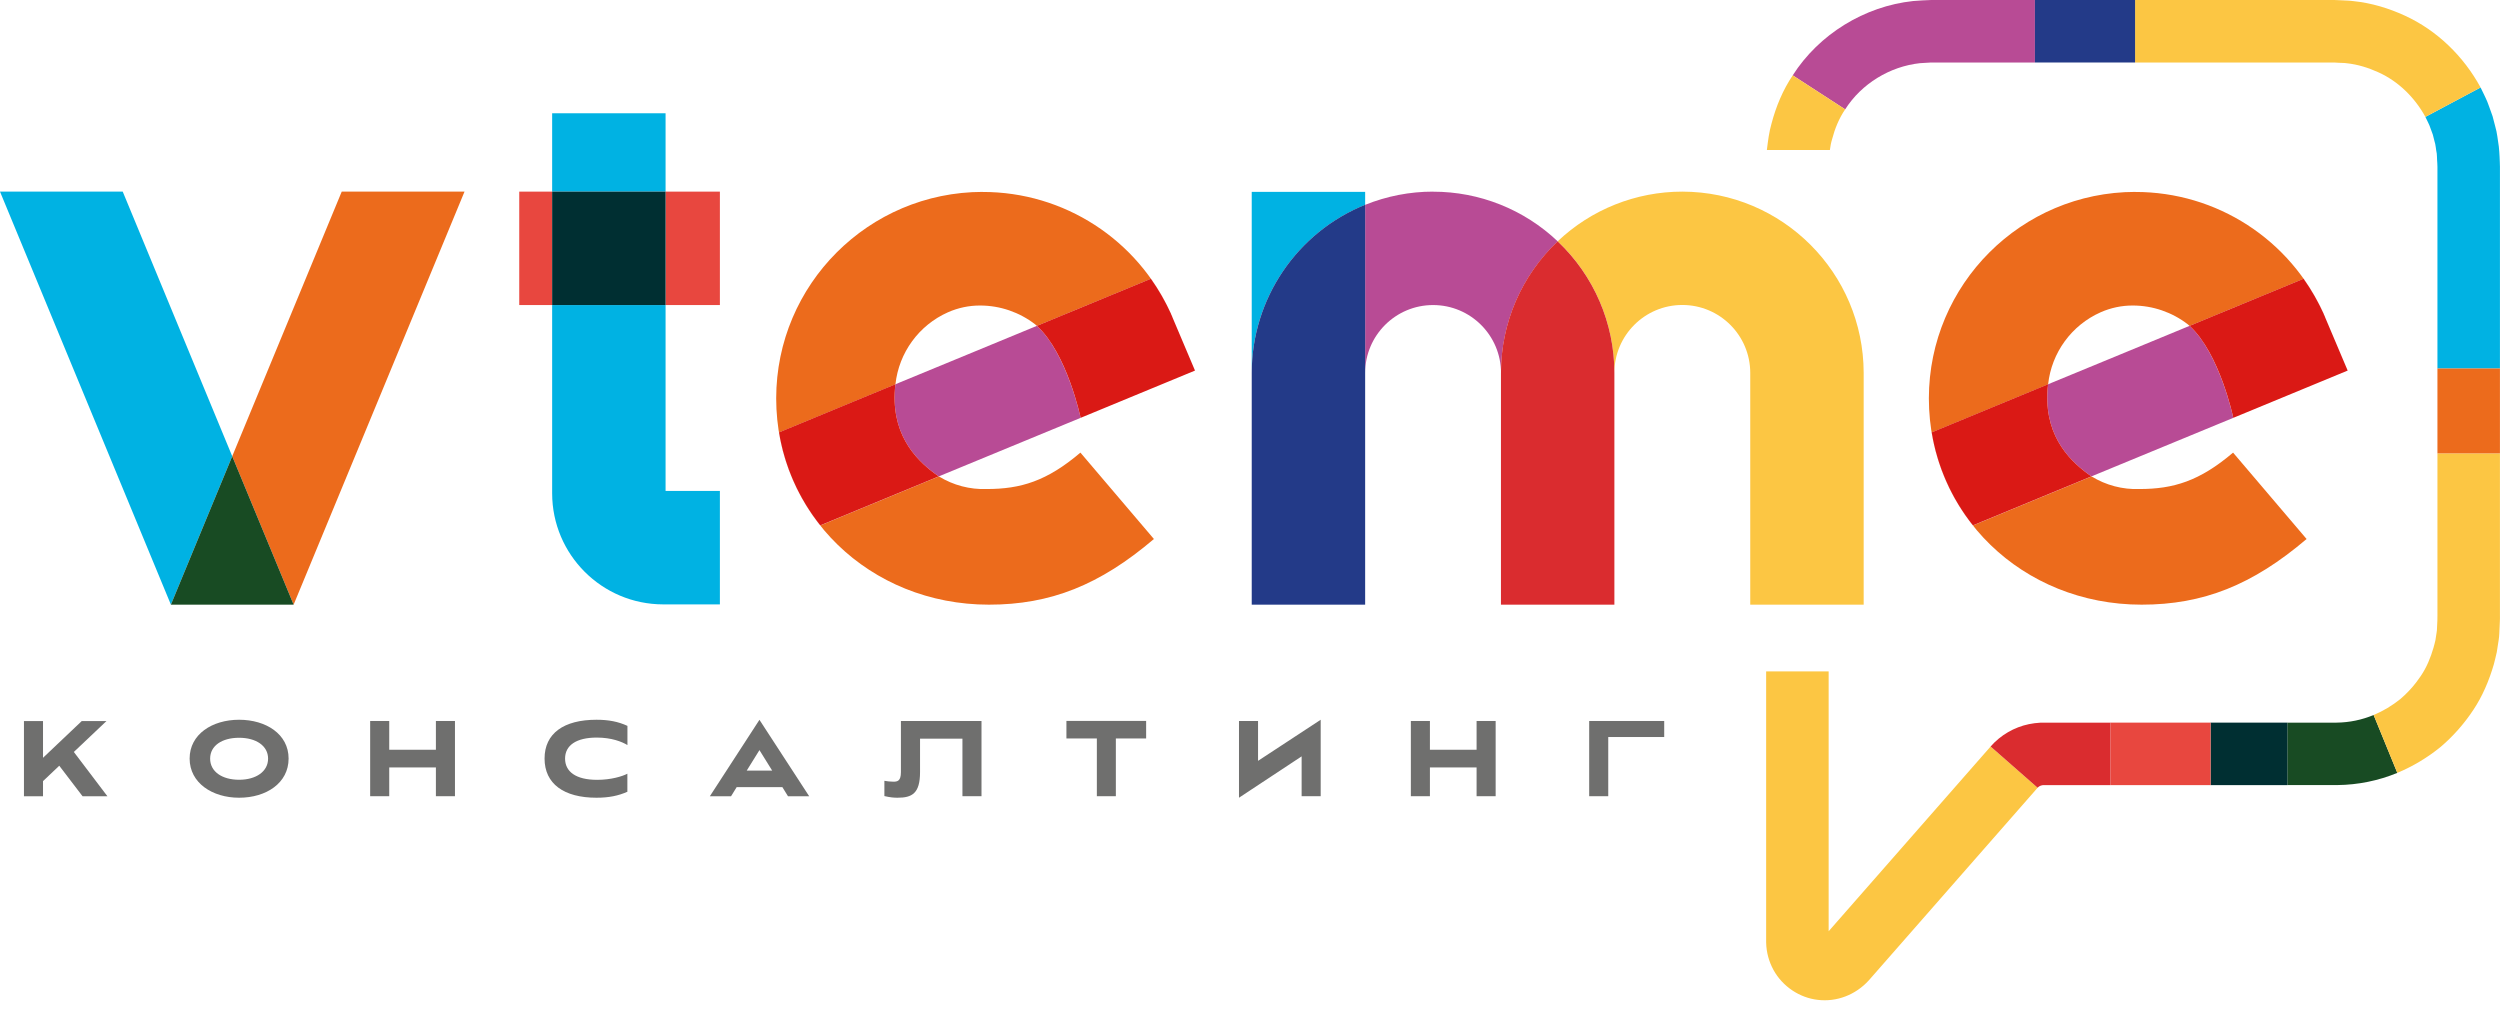 <?xml version="1.0" encoding="UTF-8"?> <svg xmlns="http://www.w3.org/2000/svg" width="200" height="81" viewBox="0 0 200 81" fill="none"><g clip-path="url(#clip0_2636_9372)"><path d="M199.995 13.347V29.481H194.995V13.347C194.995 13.226 194.989 13.138 194.984 13.056L194.967 12.797C194.956 12.626 194.962 12.45 194.94 12.279C194.868 11.943 194.863 11.596 194.753 11.271L194.626 10.77L194.45 10.291C194.351 9.961 194.169 9.664 194.031 9.35L198.447 6.999C198.679 7.5 198.954 7.984 199.125 8.513L199.405 9.295L199.615 10.099C199.774 10.627 199.818 11.183 199.906 11.729C199.945 12.004 199.945 12.279 199.967 12.554L199.984 12.967C199.995 13.111 199.995 13.243 199.995 13.347Z" fill="#00B2E3"></path><path d="M191.784 61.831C190.27 62.458 188.629 62.789 186.999 62.805H182.985V57.811H186.922C187.947 57.8 188.954 57.591 189.89 57.2L191.784 61.831Z" fill="#184B23"></path><path d="M182.986 57.81H176.847V62.81H182.986V57.81Z" fill="#002F32"></path><path d="M163.009 63.02L149.507 78.426C148.428 79.615 146.908 80.166 145.433 79.99C143.957 79.825 142.602 78.911 141.881 77.6C141.523 76.945 141.309 76.207 141.292 75.398V53.714H146.292V74.5L159.248 59.721L163.009 63.02Z" fill="#FCC643"></path><path d="M198.447 6.999L194.031 9.35C193.189 7.813 191.873 6.503 190.265 5.782C189.467 5.418 188.619 5.154 187.743 5.06C187.523 5.027 187.303 5.038 187.082 5.022C186.967 5.016 186.879 5.005 186.741 5H170.806V0H186.741L187.253 0.022C187.605 0.044 187.963 0.044 188.31 0.094C189.725 0.242 191.102 0.661 192.385 1.25C194.973 2.434 197.093 4.51 198.447 6.999Z" fill="#FCC643"></path><path d="M199.989 49.689L199.967 50.19C199.945 50.526 199.951 50.856 199.896 51.187L199.741 52.178C199.675 52.508 199.582 52.828 199.505 53.152C199.13 54.435 198.607 55.685 197.864 56.797C197.126 57.91 196.234 58.923 195.215 59.782C194.175 60.624 193.018 61.313 191.785 61.83L189.891 57.2C190.656 56.88 191.372 56.451 192.022 55.928C192.495 55.526 192.93 55.069 193.305 54.578C193.431 54.413 193.552 54.243 193.668 54.072C194.136 53.384 194.45 52.607 194.681 51.814C194.731 51.611 194.797 51.412 194.835 51.214L194.929 50.597C194.973 50.394 194.951 50.179 194.973 49.975L194.989 49.661C194.995 49.557 194.989 49.403 194.995 49.27V36.27H199.995V49.27C199.995 49.414 200 49.529 199.989 49.689Z" fill="#FCC643"></path><path d="M176.847 57.81H168.835V62.81H176.847V57.81Z" fill="#E8473F"></path><path d="M168.835 57.81V62.81H163.444C163.411 62.816 163.378 62.821 163.345 62.827C163.218 62.854 163.097 62.92 163.009 63.02L159.248 59.721C160.041 58.813 161.137 58.174 162.315 57.932C162.612 57.871 162.91 57.833 163.213 57.816H163.576H168.835V57.81Z" fill="#DA2C2F"></path><path d="M162.794 0V5H154.501C154.193 5.027 153.89 5.027 153.587 5.055C151.186 5.319 148.918 6.696 147.613 8.75L143.417 6.029C145.515 2.737 149.16 0.501 153.048 0.083C153.527 0.039 154.017 0.022 154.501 0L162.794 0Z" fill="#B84B95"></path><path d="M170.806 0H162.794V5H170.806V0Z" fill="#233A88"></path><path d="M147.613 8.749C147.118 9.476 146.787 10.297 146.567 11.139C146.479 11.42 146.429 11.712 146.391 11.998H141.353V11.965C141.441 11.271 141.523 10.566 141.721 9.889C142.079 8.524 142.63 7.202 143.417 6.029L147.613 8.749Z" fill="#FCC643"></path><path d="M199.995 29.481H194.995V36.27H199.995V29.481Z" fill="#EC6B1C"></path><path d="M37.162 15.33H27.338L18.578 36.501L23.49 48.373H13.672H23.49L37.162 15.33Z" fill="#EC6B1C"></path><path d="M9.818 15.33H0L13.672 48.373L18.578 36.501L9.818 15.33Z" fill="#00B2E3"></path><path d="M18.578 36.502L13.672 48.373H23.49L18.578 36.502Z" fill="#184B23"></path><path d="M53.246 9.063H44.172V15.33H53.246V9.063ZM53.246 24.404H44.172V39.469C44.177 44.37 48.153 48.346 53.053 48.351H57.591V39.277H53.246V24.404Z" fill="#00B2E3"></path><path d="M57.591 15.33H53.246V24.404H57.591V15.33ZM44.172 15.33H41.54V24.404H44.172V15.33Z" fill="#E8473F"></path><path d="M53.246 15.33H44.172V24.404H53.246V15.33Z" fill="#002F32"></path><path d="M78.608 15.352C69.495 15.363 62.106 22.747 62.095 31.865C62.095 41.121 69.567 48.373 79.115 48.373C84.037 48.373 87.985 46.804 92.313 43.12L86.433 36.209C83.751 38.489 81.659 39.122 78.939 39.122C77.59 39.172 76.263 38.819 75.112 38.115L74.814 38.236L65.624 42.035C63.906 39.877 62.772 37.316 62.326 34.596L71.637 30.747V30.736C71.912 28.209 73.515 26.012 75.838 24.982C76.648 24.624 77.529 24.437 78.415 24.442C80.007 24.442 81.554 24.977 82.809 25.946C82.859 25.984 82.903 26.028 82.953 26.072L92.071 22.306C92.699 23.187 93.233 24.129 93.679 25.114C91.025 19.167 85.117 15.346 78.608 15.357" fill="#EC6B1C"></path><path d="M82.953 26.067L77.342 28.385L71.962 30.604L71.632 30.742C71.18 34.602 73.185 36.716 74.826 37.917C74.919 37.983 75.013 38.049 75.106 38.109L85.205 33.941L86.45 33.429C86.45 33.429 85.365 28.286 82.953 26.067Z" fill="#B84B95"></path><path d="M92.071 22.3L82.952 26.067C85.37 28.28 86.449 33.401 86.449 33.428L95.6 29.646L93.816 25.433L93.789 25.367V25.356L93.761 25.301V25.29L93.728 25.224V25.208L93.701 25.164L93.684 25.125V25.108C93.233 24.123 92.699 23.181 92.071 22.3ZM71.632 30.741L62.32 34.59C62.766 37.31 63.901 39.871 65.619 42.029L74.809 38.23L75.106 38.109C75.012 38.048 74.919 37.982 74.825 37.916C73.184 36.716 71.18 34.601 71.632 30.741Z" fill="#DA1915"></path><path d="M109.212 15.352H100.138V48.373V29.839C100.143 23.925 103.733 18.606 109.212 16.387V15.357" fill="#00B2E3"></path><path d="M114.647 15.33C112.786 15.33 110.941 15.688 109.212 16.387V29.839C109.212 26.838 111.646 24.404 114.647 24.404C117.648 24.404 120.081 26.838 120.081 29.839C120.081 25.852 121.722 22.047 124.619 19.311C121.931 16.756 118.358 15.33 114.647 15.335" fill="#B84B95"></path><path d="M109.212 16.381C103.733 18.6 100.143 23.919 100.138 29.833V48.373H109.212V16.381Z" fill="#233A88"></path><path d="M134.585 15.33C130.874 15.33 127.306 16.75 124.613 19.305C127.51 22.042 129.15 25.847 129.15 29.833C129.15 26.832 131.584 24.398 134.585 24.398C137.586 24.398 140.02 26.832 140.02 29.833V48.373H149.094V29.839C149.083 21.832 142.597 15.341 134.585 15.33Z" fill="#FCC643"></path><path d="M124.613 19.305C121.717 22.042 120.076 25.847 120.076 29.833V48.373H129.151V29.839C129.151 25.852 127.51 22.047 124.613 19.311" fill="#DA2C2F"></path><path d="M170.822 15.352C161.709 15.363 154.32 22.747 154.309 31.865C154.309 41.121 161.781 48.373 171.329 48.373C176.251 48.373 180.199 46.804 184.527 43.12L178.646 36.209C175.965 38.489 173.872 39.122 171.152 39.122C169.803 39.172 168.476 38.819 167.326 38.115L167.028 38.236L157.838 42.035C156.12 39.877 154.986 37.316 154.54 34.596L163.851 30.747V30.736C164.126 28.209 165.729 26.012 168.052 24.982C168.862 24.624 169.743 24.437 170.629 24.442C172.221 24.442 173.768 24.977 175.023 25.946C175.073 25.984 175.117 26.028 175.166 26.072L184.285 22.306C184.913 23.187 185.447 24.129 185.893 25.114C183.239 19.167 177.33 15.346 170.822 15.357" fill="#EC6B1C"></path><path d="M175.167 26.067L169.556 28.385L164.176 30.604L163.846 30.742C163.394 34.602 165.399 36.716 167.04 37.917C167.133 37.983 167.227 38.049 167.32 38.109L177.419 33.941L178.663 33.429C178.663 33.429 177.579 28.286 175.167 26.067Z" fill="#B84B95"></path><path d="M184.285 22.3L175.166 26.067C177.584 28.28 178.663 33.401 178.663 33.428L187.814 29.646L186.03 25.433L186.003 25.367V25.356L185.975 25.301V25.29L185.942 25.224V25.208L185.915 25.164L185.898 25.125V25.108C185.447 24.123 184.912 23.181 184.285 22.3ZM163.845 30.741L154.534 34.59C154.98 37.31 156.115 39.871 157.832 42.029L167.022 38.23L167.32 38.109C167.226 38.048 167.133 37.982 167.039 37.916C165.398 36.716 163.394 34.601 163.845 30.741Z" fill="#DA1915"></path><path d="M5.903 60.151L8.595 63.703H6.607L4.741 61.258L3.441 62.491V63.703H1.916V57.684H3.441V60.624L6.541 57.684H8.518L5.908 60.156L5.903 60.151Z" fill="#6F6F6E"></path><path d="M19.129 63.818C16.982 63.818 15.17 62.629 15.17 60.685C15.17 58.741 16.976 57.58 19.129 57.58C21.282 57.58 23.088 58.73 23.088 60.685C23.088 62.64 21.304 63.818 19.129 63.818ZM19.129 59.022C17.774 59.022 16.811 59.645 16.811 60.691C16.811 61.737 17.774 62.381 19.129 62.381C20.483 62.381 21.447 61.72 21.447 60.691C21.447 59.661 20.483 59.022 19.129 59.022Z" fill="#6F6F6E"></path><path d="M34.872 63.697V61.395H31.139V63.697H29.613V57.679H31.139V59.98H34.872V57.679H36.397V63.697H34.872Z" fill="#6F6F6E"></path><path d="M50.195 63.339C49.463 63.664 48.703 63.818 47.717 63.818C45.107 63.818 43.565 62.7 43.565 60.685C43.565 58.67 45.102 57.58 47.717 57.58C48.67 57.58 49.446 57.723 50.195 58.07V59.606C49.743 59.331 48.918 59.006 47.739 59.006C46.087 59.006 45.206 59.639 45.206 60.685C45.206 61.731 46.065 62.387 47.772 62.387C48.879 62.387 49.782 62.111 50.19 61.897V63.334L50.195 63.339Z" fill="#6F6F6E"></path><path d="M62.584 62.97H58.934L58.482 63.703H56.786L60.756 57.585L64.737 63.703H63.041L62.59 62.97H62.584ZM59.737 61.649H61.775L60.756 60.008L59.737 61.649Z" fill="#6F6F6E"></path><path d="M70.751 62.464C70.966 62.502 71.192 62.535 71.472 62.535C71.792 62.535 72.073 62.486 72.073 61.77V57.679H78.52V63.697H76.995V59.094H73.603V61.77C73.603 63.482 72.959 63.818 71.803 63.818C71.511 63.818 71.225 63.796 70.751 63.686V62.464Z" fill="#6F6F6E"></path><path d="M87.748 63.697V59.077H85.314V57.673H91.691V59.077H89.268V63.697H87.743H87.748Z" fill="#6F6F6E"></path><path d="M99.119 63.818V57.679H100.644V60.867L105.655 57.58V63.697H104.13V60.509L99.119 63.818Z" fill="#6F6F6E"></path><path d="M118.127 63.697V61.395H114.393V63.697H112.868V57.679H114.393V59.98H118.127V57.679H119.652V63.697H118.127Z" fill="#6F6F6E"></path><path d="M127.135 63.697V57.679H133.137V58.962H128.66V63.697H127.135Z" fill="#6F6F6E"></path></g><defs><clipPath id="clip0_2636_9372"><rect width="200" height="80.023" fill="white"></rect></clipPath></defs></svg> 